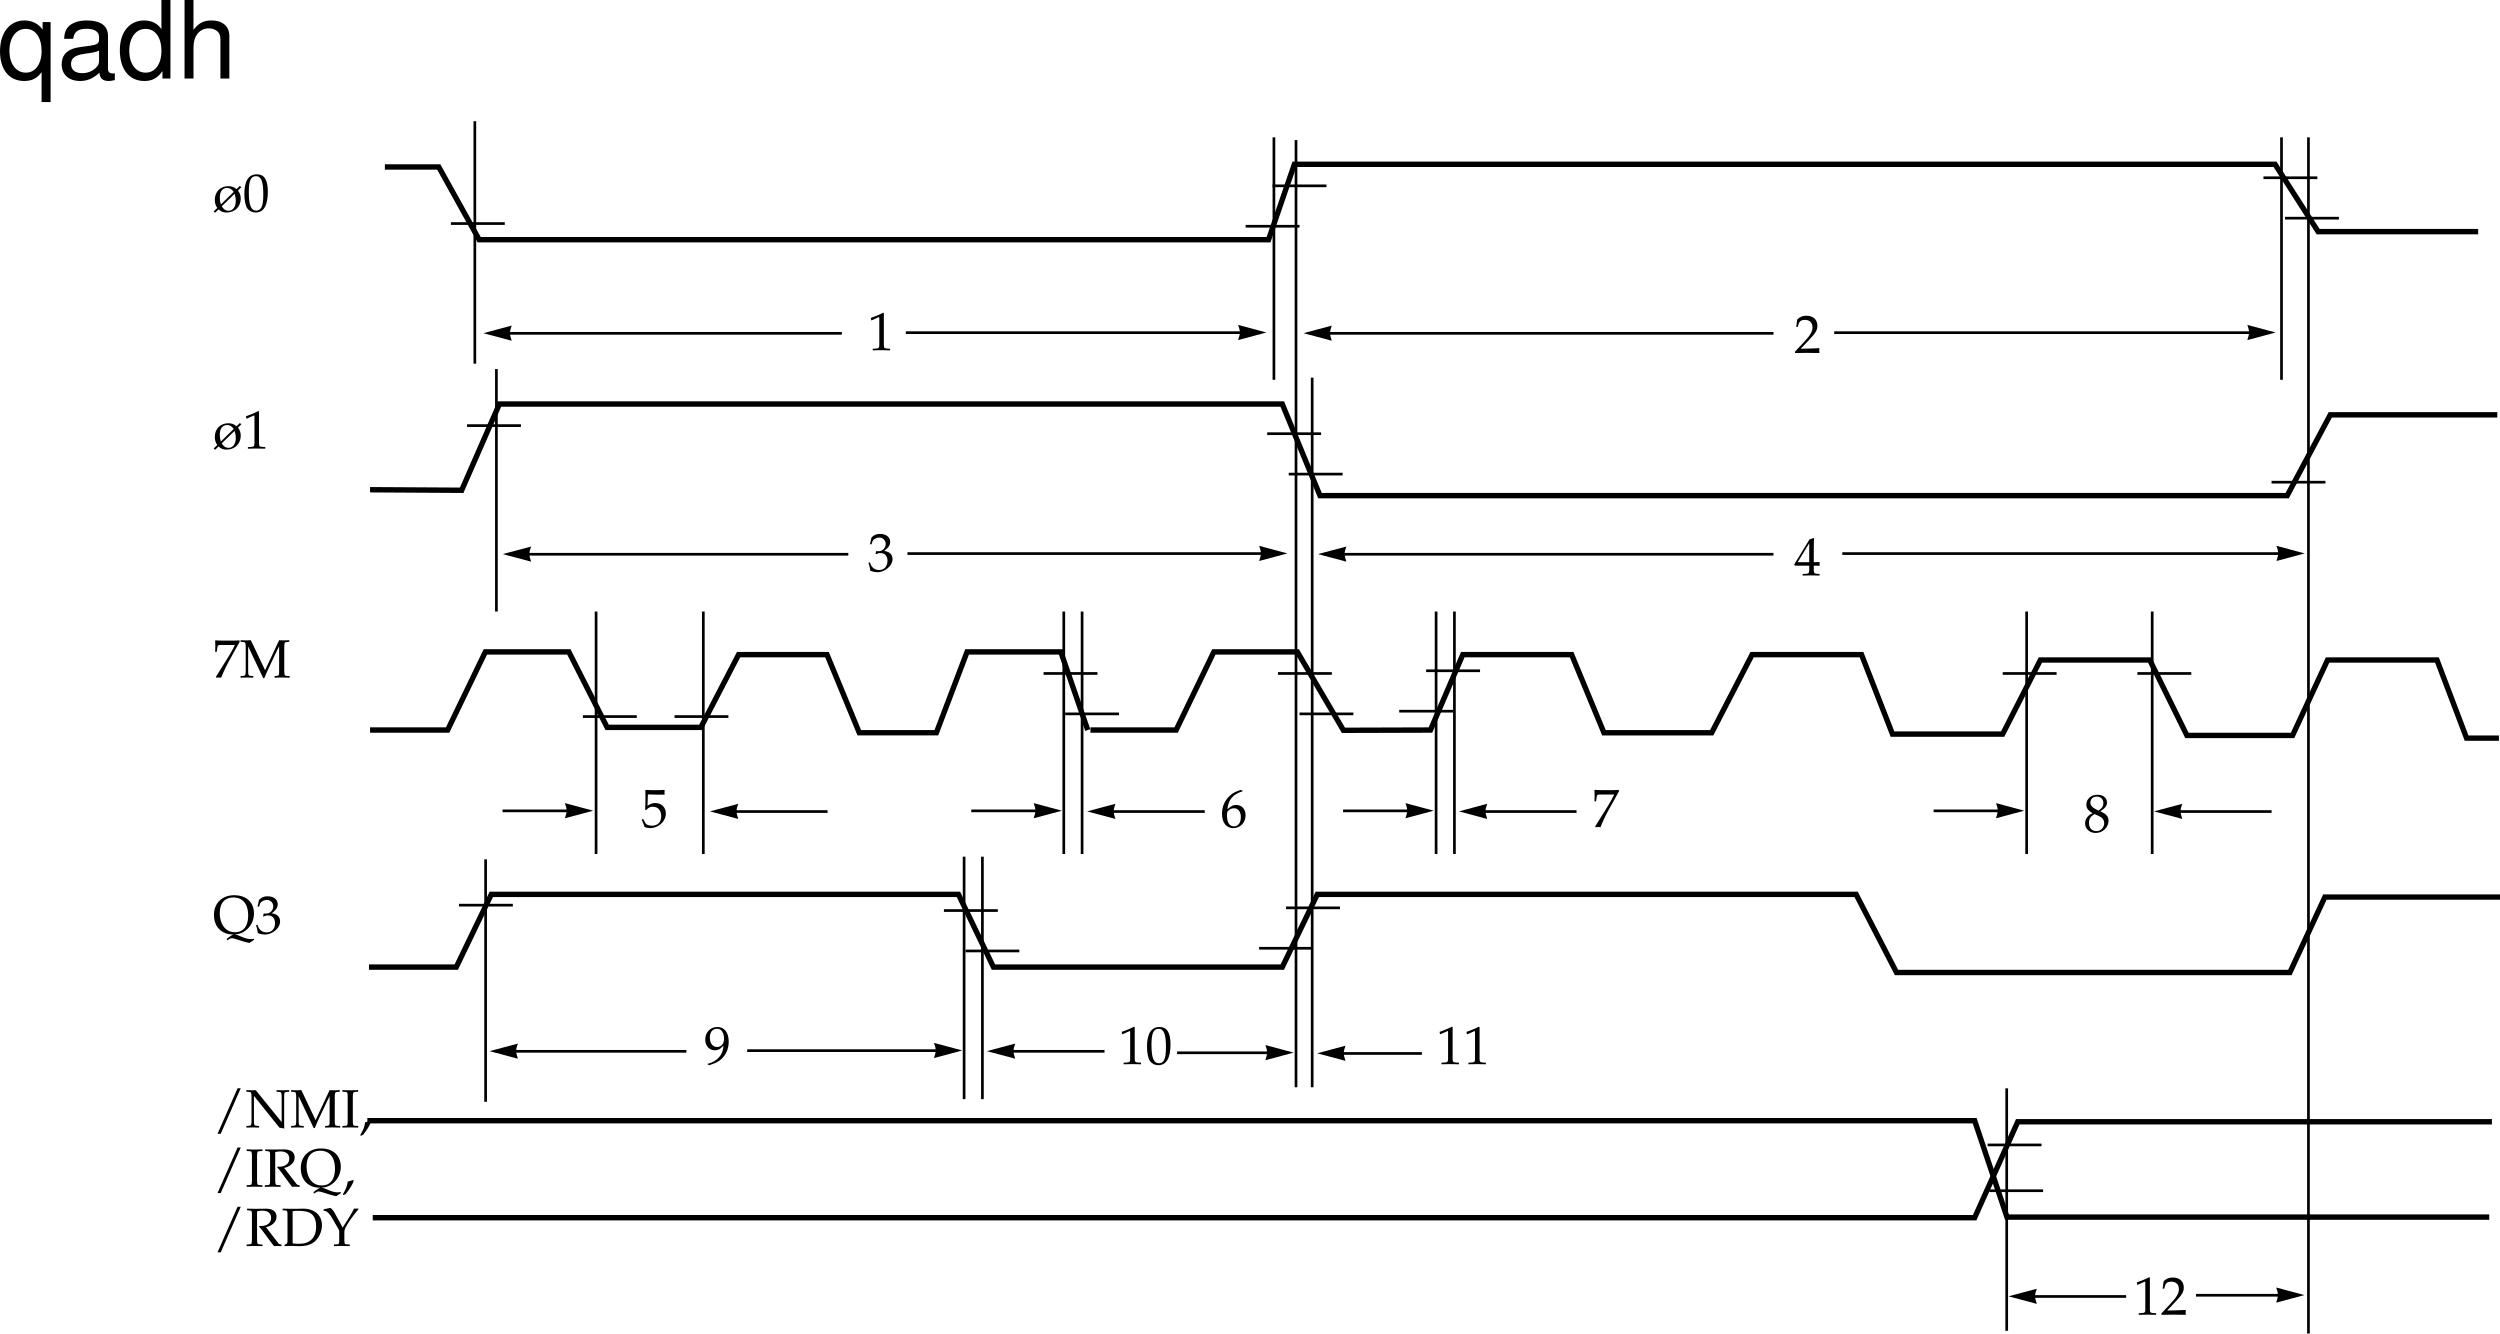 <svg xmlns="http://www.w3.org/2000/svg" xmlns:xlink="http://www.w3.org/1999/xlink" width="463.98" height="247.49"><defs><path id="a" d="M.156-.234V.03C1.375.016 1.953 0 2.391 0c.421 0 1.015.016 2.296.031-.03-.203-.03-.297-.03-.453 0-.14 0-.234.03-.453-1.156.063-1.625.063-3.468.11l1.828-1.938c.969-1.031 1.265-1.578 1.265-2.328 0-1.157-.78-1.86-2.046-1.86-.72 0-1.204.204-1.704.704L.391-4.829h.296l.125-.469c.157-.578.516-.828 1.188-.828.875 0 1.406.531 1.406 1.39 0 .766-.422 1.5-1.547 2.688zm0 0"/><path id="b" d="M1.688-3.453c-.422.187-.594.297-.813.515-.375.376-.578.829-.578 1.344 0 1.047.828 1.797 1.969 1.797C3.562.203 4.64-.813 4.64-2.062c0-.797-.36-1.235-1.516-1.75.922-.626 1.234-1.032 1.234-1.641 0-.86-.703-1.438-1.765-1.438C1.406-6.89.53-6.125.53-5.078c0 .672.266 1.062 1.156 1.625zm1.156.5c.64.297 1 .765 1 1.312 0 .844-.625 1.5-1.438 1.5-.844 0-1.39-.593-1.39-1.53 0-.735.28-1.188 1.03-1.641zm-.61-1.281c-.64-.313-.953-.704-.953-1.204 0-.671.485-1.109 1.188-1.109.734 0 1.219.484 1.219 1.203 0 .578-.25.969-.907 1.39zm0 0"/><path id="c" d="M.672-5.547h.094l1.296-.578c0-.016.016-.016.032-.016.062 0 .078.094.078.329v4.859c0 .515-.11.625-.656.656l-.563.031v.297C1.828.016 2.391 0 2.61 0c.125 0 .36 0 .688.016.14 0 .406 0 .89.015v-.297l-.53-.03c-.532-.032-.641-.142-.641-.657v-5.938l-.141-.046c-.672.343-1.344.625-2.281.953zm0 0"/><path id="d" d="M2.797-1.813v.75c-.016.625-.094.735-.594.766l-.625.031v.297C2.484.016 2.875 0 3.156 0c.297 0 .688.016 1.563.031v-.297l-.485-.03c-.5-.048-.578-.142-.593-.766v-.75c.593 0 .796.015 1.078.046v-.718c-.313.03-.5.03-.813.03h-.265v-1.39c0-1.86.015-2.781.062-3.047l-.11-.046-.75.265L.017-2.047l.109.235Zm0-.64H.657l2.14-3.516Zm0 0"/><path id="e" d="M.438-4.984h.296l.188-.563c.11-.328.734-.672 1.265-.672a1.17 1.17 0 0 1 1.172 1.172c0 .734-.593 1.36-1.296 1.36-.079 0-.188 0-.329-.016h-.14l-.125.515.078.063c.375-.172.547-.219.828-.219.828 0 1.313.531 1.313 1.438 0 1.031-.61 1.703-1.532 1.703-.469 0-.89-.156-1.172-.438-.25-.234-.375-.453-.562-.984l-.266.094C.36-.921.437-.563.5-.063c.531.188.953.266 1.344.266.797 0 1.718-.453 2.265-1.125.344-.406.516-.844.516-1.312 0-.5-.203-.907-.563-1.157-.25-.171-.5-.265-.984-.343.797-.625 1.11-1.079 1.11-1.672 0-.89-.75-1.485-1.86-1.485-.672 0-1.14.188-1.61.672zm0 0"/><path id="f" d="M1.266-6.047C2.546-6.016 3.094-6 4.312-6l.063-.047c-.031-.187-.031-.266-.031-.406 0-.125 0-.203.031-.39l-.063-.048c-.718.047-1.156.047-1.734.047-.562 0-1.015 0-1.734-.047l-.047.047c0 .61.015 1.078.015 1.39 0 .876-.03 1.813-.062 2.235l.203.063c.469-.485.735-.61 1.235-.61.953 0 1.546.672 1.546 1.75 0 1.11-.64 1.766-1.718 1.766C1.453-.25.969-.438.828-.688l-.453-.828-.25.141c.234.578.36.89.5 1.328.281.172.672.25 1.11.25.671 0 1.374-.297 1.937-.766.594-.53.922-1.234.922-1.968 0-1.125-.813-1.922-1.953-1.922-.485 0-.844.11-1.454.5zm0 0"/><path id="g" d="M.953.203c1.11-.36 1.594-.594 2.14-1.047.97-.844 1.47-1.984 1.47-3.328 0-1.687-.797-2.719-2.125-2.719-1.282 0-2.235 1-2.235 2.344 0 1.156.75 1.984 1.781 1.984.344 0 .735-.109.922-.25l.688-.593C3.516-1.72 2.438-.484.625-.046V.03Zm1.453-6.766c.438 0 .781.188 1 .594.172.313.297.813.297 1.25 0 .922-.515 1.547-1.297 1.547-.812 0-1.344-.703-1.344-1.75 0-1.016.5-1.64 1.344-1.64zm0 0"/><path id="h" d="M2.625-6.89C1.078-6.89.297-5.657.297-3.235c0 1.171.203 2.171.547 2.671.36.485.922.766 1.531.766 1.516 0 2.281-1.297 2.281-3.875C4.656-5.844 4-6.89 2.625-6.89Zm-.172.343c.969 0 1.36.984 1.36 3.39 0 1.22-.11 1.97-.376 2.454-.203.36-.515.547-.921.547-.985 0-1.391-1-1.391-3.438 0-2.125.375-2.953 1.328-2.953zm0 0"/><path id="i" d="M1.313-3.313c.203-1.812 1.046-2.78 2.843-3.328v-.078l-.36-.172c-.968.329-1.374.516-1.89.954C.875-5.063.313-3.845.313-2.47c0 1.656.796 2.672 2.093 2.672s2.281-1.016 2.281-2.39c0-1.157-.703-1.907-1.75-1.907-.5 0-.812.14-1.39.61zm1.234-.171c.765 0 1.265.64 1.265 1.64 0 1.047-.5 1.719-1.265 1.719-.86 0-1.313-.719-1.313-2.078 0-.36.032-.531.141-.703.219-.344.688-.578 1.172-.578Zm0 0"/><path id="j" d="m.563-.094.093.125C.937.016 1.031 0 1.11 0c.079 0 .172.016.454.031.421-1.093.921-2.125 1.578-3.328L4.97-6.594v-.297c-.89.047-1.453.047-2.235.047-.765 0-1.25 0-2.187-.047l-.11.047c.016.625.032.907.032 1.047 0 .156-.016.422-.031 1.031h.296l.079-.562c.078-.625.14-.688.609-.703h2.672A22.716 22.716 0 0 1 3-4.016Zm0 0"/><path id="k" d="m.156 0 .281.234.625-.609c.485.422.891.578 1.516.578 1.516 0 2.61-1.094 2.61-2.578 0-.578-.141-1-.516-1.5l.625-.61-.266-.25-.625.594c-.5-.406-.922-.546-1.531-.546-1.469 0-2.5 1.046-2.5 2.53C.375-1.561.5-1.14.828-.64zm3.89-3.266c.157.485.22.86.22 1.313 0 1.094-.532 1.828-1.329 1.828-.546 0-.921-.25-1.28-.828zM1.5-1.296c-.14-.47-.203-.813-.203-1.266 0-1.141.5-1.797 1.36-1.797.5 0 .89.234 1.218.734zm0 0"/><path id="l" d="M9.203-6.625v-.297c-.515.016-.75.031-.937.031-.172 0-.407-.015-.954-.03L4.704-1.36l-2.64-5.563c-.579.016-.782.031-.954.031-.171 0-.375-.015-.953-.03v.296l.438.031c.469.047.5.094.515.907v4.484c-.015.812-.046.86-.515.906l-.438.031V.03C.875.016 1.125 0 1.313 0c.203 0 .5.016 1.203.031v-.297l-.438-.03c-.469-.048-.5-.095-.515-.907v-4.578L4.358.125h.204c.25-.61.437-1.031.53-1.266l1.782-3.78c.14-.282.266-.516.438-.86v4.578c0 .812-.032.86-.5.906l-.344.031v.297C6.937.016 7.234 0 7.75 0c.563 0 .922.016 1.516.031v-.297l-.485-.03c-.469-.017-.5-.11-.515-.907v-4.484c.015-.813.046-.86.515-.907Zm0 0"/><path id="m" d="M3.875.188 3.719.25c-.188.063-.531.297-1.094.719l-.016.328.594-.328A.482.482 0 0 1 3.484.89c.204 0 .454.046.782.156l1.468.453c.36.11.672.188 1.063.266l.844-.563V.984c-.344.063-.485.063-.594.063-.484 0-1.031-.14-1.828-.484-.61-.266-.782-.329-1.203-.375.78-.063 1.156-.172 1.671-.47 1.22-.702 1.954-1.984 1.954-3.421 0-2.078-1.422-3.39-3.657-3.39C1.734-7.094.22-5.626.22-3.439.219-1.233 1.625.188 3.766.188zm-.031-6.86c1.719 0 2.719 1.219 2.719 3.328 0 2-.875 3.11-2.438 3.11-.86 0-1.531-.313-2.031-.938-.5-.625-.797-1.578-.797-2.578 0-1.875.906-2.922 2.547-2.922zm0 0"/><path id="n" d="M5.188-7.266h-.594L.875 1.188h.594zm0 0"/><path id="o" d="M.172-.266v.297C.89.016 1.125 0 1.328 0c.188 0 .484.016 1.203.031v-.297l-.437-.03c-.469-.048-.5-.095-.516-.907v-4.64L6.312.046l.891.156V.078c-.016-.094-.016-.203-.016-.25v-5.516c0-.812.032-.859.5-.906l.438-.031v-.297c-.64.016-.969.031-1.188.031-.218 0-.484-.015-1.171-.03v.296l.437.031c.484.047.5.094.516.907v4.703L1.906-6.922l-.531.031-1.203-.03v.296l.437.031c.47.047.5.094.516.907v4.484c-.016.812-.047.86-.516.906zm0 0"/><path id="p" d="M3.156-6.625v-.297c-.61.016-.969.031-1.469.031-.5 0-.875-.015-1.468-.03v.296l.484.031c.453.032.5.094.5.907v4.484c0 .797-.047.89-.5.906L.22-.266v.297C.813.016 1.156 0 1.687 0c.516 0 .875.016 1.47.031v-.297l-.485-.03c-.469-.017-.5-.095-.516-.907v-4.484c.016-.813.047-.875.516-.907Zm0 0"/><path id="q" d="M2.047-1.234c-.281.093-.453.156-.985.296C.985-.171.734.484.156 1.438l.14.11.407-.188C1.516.313 1.906-.312 2.188-1.094Zm0 0"/><path id="r" d="M2.156-6.422c.36-.094.64-.125.985-.125 1.046 0 1.625.484 1.625 1.344 0 .906-.72 1.5-1.891 1.5-.063 0-.172 0-.297-.016l-.062.125c.109.125.14.156.265.297.14.156.172.203.266.313L4.875-.516c.172.22.313.407.422.547C5.703.016 5.844 0 5.969 0c.11 0 .25.016.718.031v-.297c-.312-.03-.484-.093-.609-.265L3.812-3.484c.563-.141.813-.25 1.141-.485.531-.375.813-.875.813-1.453 0-.969-.704-1.5-1.97-1.5-.077 0-.077 0-.452.016H2.89c-.516.015-.516.015-.829.015-.406 0-.843-.015-1.765-.03v.296l.406.031c.469.047.5.094.5.907v4.484c0 .797-.047.89-.5.906L.22-.266v.297C.813.016 1.156 0 1.687 0c.516 0 .875.016 1.47.031v-.297l-.485-.03c-.469-.017-.5-.095-.516-.907zm0 0"/><path id="s" d="M.563-.203V.03C1.343.016 1.702 0 1.952 0c.219 0 .36 0 .531.016.766.015.766.015.922.015 1.281 0 2.25-.328 2.938-1.015a4.157 4.157 0 0 0 1.172-2.86c0-1.86-1.375-3.078-3.5-3.078-.079 0-.204 0-.375.016-.579 0-.922.015-1.375.015-.5 0-1.016-.015-2.047-.03v.296l.406.031c.469.047.5.094.5.907v4.734c0 .297-.078.515-.25.594zm1.515-6.234c.25-.063.594-.079 1.11-.079.734 0 1.53.125 1.953.313.218.094.406.234.593.406.47.484.704 1.203.704 2.203 0 1.125-.344 1.985-1 2.531-.594.485-1.188.657-2.329.657a5.39 5.39 0 0 1-1.03-.078zm0 0"/><path id="t" d="M.094-6.797v.281l.281.032c.36.046.86.578 1.281 1.296l1.25 2.172a.861.861 0 0 1 .078.391v1.422c0 .797-.046.89-.5.906L2-.266v.297C2.578.016 2.938 0 3.453 0c.531 0 .89.016 1.485.031v-.297l-.485-.03c-.469-.017-.5-.11-.516-.907v-1.281c0-.547.11-.813.72-1.782a24.246 24.246 0 0 1 1.89-2.53v-.141h-.813a19.415 19.415 0 0 1-1.078 1.89l-1.031 1.64-1.422-2.609c-.328-.578-.734-1.046-.906-1.03h-.063zm0 0"/><path id="u" d="M9.906 4.36v-14.844H8.422v1.406c-.781-1.11-1.969-1.703-3.344-1.703-2.766 0-4.562 2.265-4.562 5.734C.516-1.64 2.219.453 5 .453c1.453 0 2.453-.516 3.234-1.656v5.562zM5.312-9.22c1.782 0 2.922 1.578 2.922 4.125 0 2.39-1.156 4-2.921 4-1.829 0-3.047-1.625-3.047-4.062 0-2.438 1.218-4.063 3.046-4.063zm0 0"/><path id="v" d="M10.703-.984c-.187.046-.265.046-.36.046-.577 0-.905-.296-.905-.828v-6.156c0-1.86-1.36-2.86-3.938-2.86-1.547 0-2.766.438-3.484 1.22-.47.546-.672 1.14-.72 2.187h1.688c.141-1.281.891-1.86 2.454-1.86 1.515 0 2.343.547 2.343 1.547v.454c-.015.718-.375.968-1.734 1.156-2.36.297-2.734.375-3.36.64C1.454-4.921.845-4 .845-2.64.844-.734 2.156.453 4.28.453 5.594.453 6.656 0 7.844-1.078 7.954 0 8.484.453 9.562.453c.36 0 .579-.031 1.141-.172zM7.781-3.297c0 .563-.156.89-.656 1.36-.688.625-1.5.937-2.484.937-1.297 0-2.063-.625-2.063-1.688 0-1.093.719-1.656 2.516-1.906 1.781-.25 2.125-.328 2.687-.593zm0 0"/><path id="w" d="M9.906-14.578H8.234v5.422c-.687-1.063-1.812-1.625-3.218-1.625-2.72 0-4.5 2.187-4.5 5.515 0 3.547 1.718 5.72 4.562 5.72 1.438 0 2.438-.532 3.344-1.829V0h1.484Zm-4.61 5.36c1.798 0 2.938 1.577 2.938 4.093 0 2.422-1.156 4.031-2.921 4.031-1.829 0-3.047-1.625-3.047-4.062 0-2.438 1.218-4.063 3.03-4.063zm0 0"/><path id="x" d="M1.406-14.578V0h1.657v-5.781c0-2.14 1.124-3.532 2.843-3.532.547 0 1.078.157 1.469.454.484.359.688.859.688 1.593V0h1.656v-7.922c0-1.766-1.266-2.86-3.297-2.86-1.484 0-2.375.47-3.36 1.735v-5.531zm0 0"/></defs><path fill="none" stroke="#000" stroke-width=".5" d="M240.53 25.99v175.797M428.43 25.49v222m-340.302-225v45m4 1v45m-2 46v45m20.5-91v45m19.902-45v45m66.9-45v45m3.398-45v45m35.602-133v45m187-45v45m-156.9 43v45m3.4-45v45m-91 .5v45m3.398-45v45M243.53 70.092v131.695m132.598-88.297v45m23.302-45v45m-27 43.5v45"/><path fill="none" stroke="#000" d="M71.43 30.99h10l7.5 13.5h146.5l4.8-14h181.996l8 12.5h29.703M68.68 90.889l17 .101 7-16h145.3l7 17h179.5l8-15h31m-394.8 58.5h14.398l7-14.5h15.5l7.101 14h17.399l7-13.5h16.402l6 14.5h14.3l5.7-15h17.399l5 14.5m262.101 31h-32.5l-6.5 14h-73l-7.5-14.5h-100l-6.5 13.5h-53.6l-6.5-13.5h-86.7l-6.5 13.5h-16.2m-.3 28.5h298.3l6 17.899h89.5"/><path fill="none" stroke="#000" d="M462.48 208.19h-88l-8 17.8H69.18"/><use xlink:href="#a" width="100%" height="100%" x="312.801" y="343.501" transform="translate(20.18 -278.01)"/><use xlink:href="#b" width="100%" height="100%" x="366.501" y="432.4" transform="translate(20.18 -278.01)"/><g transform="translate(20.18 -278.01)"><use xlink:href="#c" width="100%" height="100%" x="375.801" y="522"/><use xlink:href="#a" width="100%" height="100%" x="380.801" y="522"/></g><path fill="none" stroke="#000" d="M202.379 135.49h15.902l7-14.5h15.5l8.55 14.55 16.15-.05 6-14h20.198l6 14.5h20l7.5-14.5h20.301l5.75 14.75h20.45l7-13.75h20.3l6.899 14h19.601l6.5-14h20.3l5.5 14.5h6"/><path fill="none" stroke="#000" stroke-miterlimit="10" stroke-width=".5" d="M233.914 61.74h-65.797"/><path d="m229.789 63.115 5.25-1.406-5.25-1.406c.422 1.171.422 1.546 0 2.812"/><path fill="none" stroke="#000" stroke-miterlimit="10" stroke-width=".5" d="M90.843 61.865h65.399"/><path d="m94.968 63.24-5.25-1.406 5.25-1.406c-.422 1.171-.422 1.546 0 2.812"/><use xlink:href="#c" width="100%" height="100%" x="140.838" y="343" transform="translate(20.18 -278.01)"/><path fill="none" stroke="#000" stroke-miterlimit="10" stroke-width=".5" d="M421.214 61.74h-80.796"/><path d="m417.09 63.115 5.25-1.406-5.25-1.406c.421 1.171.421 1.546 0 2.812"/><path fill="none" stroke="#000" stroke-miterlimit="10" stroke-width=".5" d="M243.043 61.865h86.101"/><path d="m247.168 63.24-5.25-1.406 5.25-1.406c-.422 1.171-.422 1.546 0 2.812"/><use xlink:href="#d" width="100%" height="100%" x="312.801" y="384.801" transform="translate(20.18 -278.01)"/><path fill="none" stroke="#000" stroke-miterlimit="10" stroke-width=".5" d="M426.617 102.74h-84.7"/><path d="m422.492 104.115 5.25-1.406-5.25-1.406c.422 1.171.422 1.546 0 2.812"/><path fill="none" stroke="#000" stroke-miterlimit="10" stroke-width=".5" d="M245.746 102.865h83.398"/><path d="m249.87 104.24-5.25-1.406 5.25-1.406c-.421 1.171-.421 1.546 0 2.812"/><path fill="none" stroke="#000" stroke-miterlimit="10" stroke-width=".5" d="M237.816 102.74h-69.398"/><path d="m233.691 104.115 5.25-1.406-5.25-1.406c.422 1.171.422 1.546 0 2.812"/><path fill="none" stroke="#000" stroke-miterlimit="10" stroke-width=".5" d="M94.445 102.865h62.996"/><path d="m98.57 104.24-5.25-1.406 5.25-1.406c-.422 1.171-.422 1.546 0 2.812"/><use xlink:href="#e" width="100%" height="100%" x="140.838" y="384" transform="translate(20.18 -278.01)"/><use xlink:href="#f" width="100%" height="100%" x="98.8" y="431.5" transform="translate(20.18 -278.01)"/><use xlink:href="#g" width="100%" height="100%" x="110.5" y="475.5" transform="translate(20.18 -278.01)"/><g transform="translate(20.18 -278.01)"><use xlink:href="#c" width="100%" height="100%" x="187.399" y="475.5"/><use xlink:href="#h" width="100%" height="100%" x="192.399" y="475.5"/></g><g transform="translate(20.18 -278.01)"><use xlink:href="#c" width="100%" height="100%" x="246.399" y="475.5"/><use xlink:href="#c" width="100%" height="100%" x="251.399" y="475.5"/></g><path fill="none" stroke="#000" stroke-miterlimit="10" stroke-width=".5" d="M177.468 194.99h-38.8"/><path d="m173.343 196.365 5.25-1.406-5.25-1.406c.422 1.171.422 1.546 0 2.812"/><path fill="none" stroke="#000" stroke-miterlimit="10" stroke-width=".5" d="M91.992 195.115h35.398"/><path d="m96.117 196.49-5.25-1.406 5.25-1.406c-.422 1.171-.422 1.546 0 2.812"/><path fill="none" stroke="#000" stroke-miterlimit="10" stroke-width=".5" d="M238.968 195.389h-20.504"/><path d="m234.843 196.764 5.25-1.407-5.25-1.406c.422 1.172.422 1.547 0 2.813"/><path fill="none" stroke="#000" stroke-miterlimit="10" stroke-width=".5" d="M108.968 150.49H93.265"/><path d="m104.843 151.865 5.25-1.406-5.25-1.406c.422 1.171.422 1.546 0 2.812"/><path fill="none" stroke="#000" stroke-miterlimit="10" stroke-width=".5" d="M195.968 150.49h-15.703"/><path d="m191.843 151.865 5.25-1.406-5.25-1.406c.422 1.171.422 1.546 0 2.812"/><path fill="none" stroke="#000" stroke-miterlimit="10" stroke-width=".5" d="M264.968 150.49h-15.703"/><path d="m260.843 151.865 5.25-1.406-5.25-1.406c.422 1.171.422 1.546 0 2.812"/><path fill="none" stroke="#000" stroke-miterlimit="10" stroke-width=".5" d="M202.89 150.615h20.703"/><path d="m207.015 151.99-5.25-1.406 5.25-1.406c-.422 1.171-.422 1.546 0 2.812"/><path fill="none" stroke="#000" stroke-miterlimit="10" stroke-width=".5" d="M132.89 150.615h20.703"/><path d="m137.015 151.99-5.25-1.406 5.25-1.406c-.422 1.171-.422 1.546 0 2.812"/><path fill="none" stroke="#000" stroke-miterlimit="10" stroke-width=".5" d="M271.89 150.615h20.703"/><path d="m276.015 151.99-5.25-1.406 5.25-1.406c-.422 1.171-.422 1.546 0 2.812"/><use xlink:href="#i" width="100%" height="100%" x="206.3" y="431.5" transform="translate(20.18 -278.01)"/><use xlink:href="#j" width="100%" height="100%" x="275.3" y="431.5" transform="translate(20.18 -278.01)"/><path fill="none" stroke="#000" stroke-miterlimit="10" stroke-width=".5" d="M184.289 195.115h20.703"/><path d="m188.414 196.49-5.25-1.406 5.25-1.406c-.422 1.171-.422 1.546 0 2.812"/><path fill="none" stroke="#000" stroke-miterlimit="10" stroke-width=".5" d="M245.59 195.514h18.304"/><path d="m249.714 196.889-5.25-1.407 5.25-1.406c-.421 1.172-.421 1.547 0 2.813"/><path fill="none" stroke="#000" stroke-miterlimit="10" stroke-width=".5" d="M374.566 150.49h-15.7"/><path d="m370.441 151.865 5.25-1.406-5.25-1.406c.422 1.171.422 1.546 0 2.812"/><path fill="none" stroke="#000" stroke-miterlimit="10" stroke-width=".5" d="M400.89 150.615h20.703"/><path d="m405.015 151.99-5.25-1.406 5.25-1.406c-.422 1.171-.422 1.546 0 2.812"/><path fill="none" stroke="#000" stroke-miterlimit="10" stroke-width=".5" d="M373.89 240.615h20.703"/><path d="m378.015 241.99-5.25-1.406 5.25-1.406c-.422 1.171-.422 1.546 0 2.812"/><path fill="none" stroke="#000" stroke-miterlimit="10" stroke-width=".5" d="M426.566 240.389h-19"/><path d="m422.441 241.764 5.25-1.407-5.25-1.406c.422 1.172.422 1.547 0 2.813"/><path fill="none" stroke="#000" stroke-width=".5" d="M83.68 41.49h10m-7 37.5h10m-11.5 89h10m136-126h10m-5-7.5h10m-7 53.5h10m-14-7.5h10m-47.5 52h10m-14-7.5h10m37.5 7.5h10m-14-7.5h10m-13.5 51h10m-5-7.5h10m-140.5-35.5h10m7 0h10m44 43.5h10m-14-7.5h10m74.5-37h10m-5-7.5h10m149.398-84h10m-14-7.5h10m-33.398 92h10m-35 0h10m39.898-35.5h10m-62.7 123h10m-9.698 8.5h10"/><g transform="translate(20.18 -278.01)"><use xlink:href="#k" width="100%" height="100%" x="19.313" y="317.25"/><use xlink:href="#h" width="100%" height="100%" x="24.873" y="317.25"/></g><g transform="translate(20.18 -278.01)"><use xlink:href="#k" width="100%" height="100%" x="19.313" y="361.25"/><use xlink:href="#c" width="100%" height="100%" x="24.873" y="361.25"/></g><g transform="translate(20.18 -278.01)"><use xlink:href="#j" width="100%" height="100%" x="19.313" y="403.75"/><use xlink:href="#l" width="100%" height="100%" x="24.313" y="403.75"/></g><g transform="translate(20.18 -278.01)"><use xlink:href="#m" width="100%" height="100%" x="19.313" y="451.25"/><use xlink:href="#e" width="100%" height="100%" x="27.173" y="451.25"/></g><g transform="translate(20.18 -278.01)"><use xlink:href="#n" width="100%" height="100%" x="19.313" y="487.25"/><use xlink:href="#o" width="100%" height="100%" x="25.373" y="487.25"/><use xlink:href="#l" width="100%" height="100%" x="33.683" y="487.25"/><use xlink:href="#p" width="100%" height="100%" x="43.143" y="487.25"/><use xlink:href="#q" width="100%" height="100%" x="46.513" y="487.25"/></g><g transform="translate(20.18 -278.01)"><use xlink:href="#n" width="100%" height="100%" x="19.313" y="498.25"/><use xlink:href="#p" width="100%" height="100%" x="25.373" y="498.25"/><use xlink:href="#r" width="100%" height="100%" x="28.743" y="498.25"/><use xlink:href="#m" width="100%" height="100%" x="35.423" y="498.25"/><use xlink:href="#q" width="100%" height="100%" x="43.283" y="498.25"/></g><g transform="translate(20.18 -278.01)"><use xlink:href="#n" width="100%" height="100%" x="19.313" y="509.25"/><use xlink:href="#r" width="100%" height="100%" x="25.373" y="509.25"/><use xlink:href="#s" width="100%" height="100%" x="32.053" y="509.25"/><use xlink:href="#t" width="100%" height="100%" x="39.793" y="509.25"/></g><g transform="translate(20.18 -278.01)"><use xlink:href="#u" width="100%" height="100%" x="-20.695" y="292.588"/><use xlink:href="#v" width="100%" height="100%" x="-9.575" y="292.588"/><use xlink:href="#w" width="100%" height="100%" x="1.545" y="292.588"/><use xlink:href="#x" width="100%" height="100%" x="12.665" y="292.588"/></g></svg>
